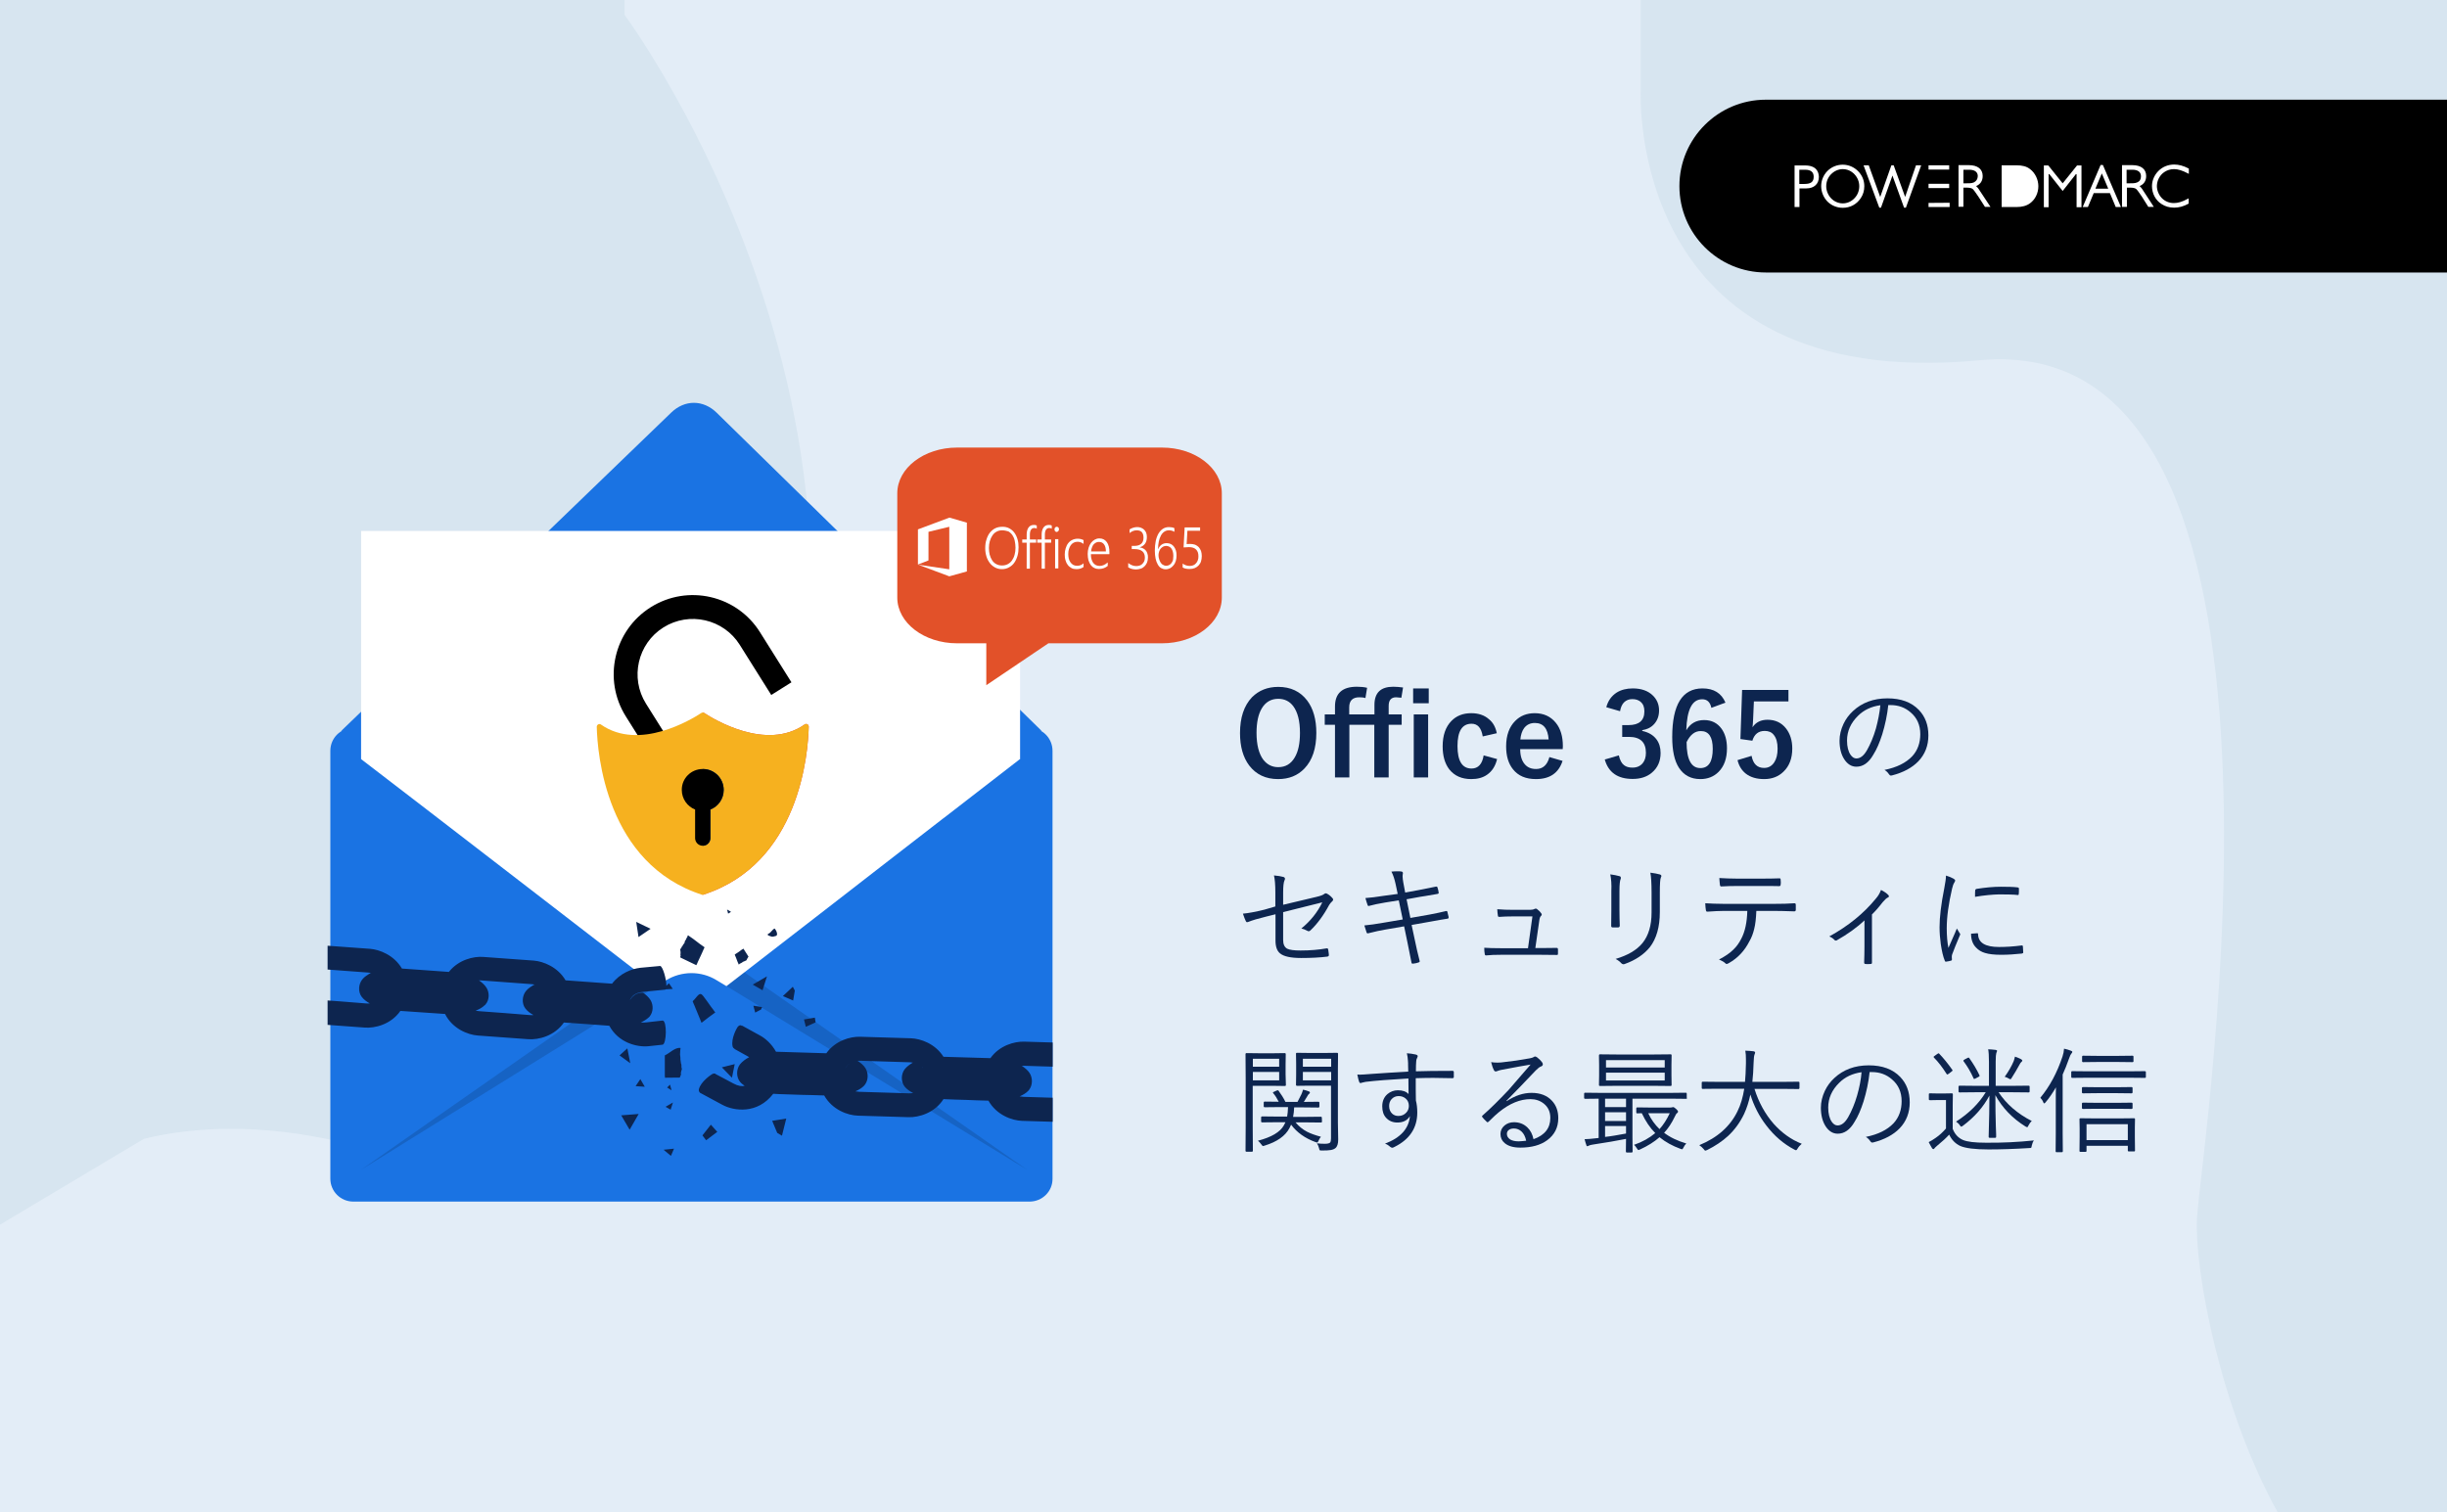 <?xml version="1.0" encoding="UTF-8" standalone="no"?>
<!-- Generator: Adobe Illustrator 26.5.2, SVG Export Plug-In . SVG Version: 6.00 Build 0)  -->

<svg
   version="1.1"
   id="レイヤー_1"
   x="0px"
   y="0px"
   viewBox="0 0 1600 989"
   style="enable-background:new 0 0 1600 989;"
   xml:space="preserve"
   xmlns:xlink="http://www.w3.org/1999/xlink"
   xmlns="http://www.w3.org/2000/svg"
   xmlns:svg="http://www.w3.org/2000/svg"><defs
   id="defs289" />
<style
   type="text/css"
   id="style150">
	.st0{fill:#E3EDF7;}
	.st1{fill:#D7E5F0;}
	.st2{fill:#1A73E3;}
	.st3{fill:#1663C4;}
	.st4{fill:#FFFFFF;}
	.st5{fill:#E25129;}
	.st6{fill:#E43D39;}
	.st7{fill:#F6B11F;}
	.st8{fill:#004394;}
	.st9{clip-path:url(#SVGID_00000036953852868470068910000000023702847134323629_);}
	.st10{fill:#0D254F;}
</style>
<g
   id="g286">
	<g
   id="g284">
		<rect
   id="rect282"
   class="st0"
   width="1600"
   height="989" />
	</g>
</g>
<g
   id="g290">
	<path
   id="path288"
   class="st1"
   d="M466.8,632.6c-7.7,14.1-15.7,26.9-23.8,38.3c0,0-10.3,19.5-33.9,39.7   c-59.2,56.3-125.2,58-186.2,36.2c-52.7-12.1-95.3-10.1-128.7-2.1L0,800.9V0h408.4v9.8C408.4,9.8,638.5,318.5,466.8,632.6z" />
</g>
<g
   id="g294">
	<path
   id="path292"
   class="st1"
   d="M1600,0v989h-110.7c-38.1-68.8-54.4-159.1-52.8-191.9c2.1-43.8,89-583.4-142.3-561.5   S1072.8,59.2,1072.8,59.2V0H1600z" />
</g>
<g
   id="g390">
	<g
   id="g316">
		<g
   id="g298">
			<path
   id="path296"
   class="st2"
   d="M223.1,478l215.8-208.2c8.8-8.5,20.9-8.5,29.7,0.1L681.1,478H223.1z" />
		</g>
		<g
   id="g302">
			<path
   id="path300"
   class="st2"
   d="M673.2,785.8H231c-8.3,0-15-6.7-15-15V491c0-8.3,6.7-15,15-15h442.2c8.3,0,15,6.7,15,15v279.8     C688.3,779.1,681.5,785.8,673.2,785.8z" />
		</g>
		<g
   id="g310">
			<path
   id="path308"
   class="st3"
   d="M671.6,765L475.1,644.9l-6.5-3.9c-10.1-6.2-22.9-6.1-33,0.1l-6.4,4L236.1,765L419,637.2     l16.1-11.2c11.1-8.3,26.4-8.3,37.5,0l14.2,9.9L671.6,765z" />
		</g>
		<path
   class="st4"
   d="M667,347.2H236.1v149.2h0l0,0v0.1h0.1l43.1,33.1l7.4,5.7l40.5,31.2l29.2,22.5l62.5,48.2l10.2,7.9l6.4-4    c10.1-6.2,22.9-6.3,33-0.1l6.5,3.9l11.7-9l60.6-46.9l29-22.5l40.3-31.2l0.7-0.5l49.5-38.3h0.2V347.2z"
   id="path165" />
	</g>
	<g
   id="g342">
		<g
   id="g324">
			<g
   id="g322">
				<g
   id="g320">
					<path
   id="path318"
   class="st5"
   d="M625.8,292.7h134c21.6,0,39.1,13.4,39.1,29.9v68.2c0,16.5-17.5,29.9-39.1,29.9h-74.3       l-40.6,27.4v-27.4h-19.1c-21.6,0-39.1-13.4-39.1-29.9v-68.2C586.7,306.1,604.2,292.7,625.8,292.7" />
				</g>
			</g>
		</g>
		<g
   id="g340">
			<g
   id="g338">
				<g
   id="g336">
					<g
   id="g178">
						<defs
   id="defs173">
							<rect
   id="SVGID_1_"
   x="588.8"
   y="320.8"
   width="209.7"
   height="76" />
						</defs>
						<clipPath
   id="SVGID_00000088096725702491335090000000102972567901654714_">
							<use
   xlink:href="#SVGID_1_"
   style="overflow:visible;"
   id="use175" />
						</clipPath>
					</g>
				</g>
			</g>
		</g>
	</g>
	<g
   id="g374">
		<g
   id="g348">
			<g
   id="g346">
				<path
   id="path344"
   d="M517.5,446.2l-13.2,8.3l-20.6-32.8c-10.6-16.9-33-22-49.9-11.4s-22,33-11.4,49.9L443,493l-13.2,8.3      l-20.6-32.8c-15.2-24.2-7.9-56.2,16.3-71.4c24.2-15.2,56.2-7.9,71.4,16.3L517.5,446.2z" />
			</g>
		</g>
		<g
   id="g356">
			<path
   id="path354"
   class="st6"
   d="M528.8,475.2c-0.4,17-5.8,89.8-69.3,110V466c0.3,0,0.7,0.1,1,0.3c6.1,4,40.5,25.1,65.6,7.5     C527.2,472.9,528.8,473.8,528.8,475.2z" />
		</g>
		<path
   class="st7"
   d="M526.1,473.8c-25.1,17.6-59.5-3.5-65.6-7.5c-0.3-0.2-0.7-0.3-1-0.3c-0.4,0-0.7,0-1,0.3    c-6.1,4-40.5,25.1-65.6,7.5c-1.1-0.8-2.7,0.1-2.7,1.5c0.4,17,5.8,89.8,69.3,110v-0.1c63.5-20.2,68.9-93,69.3-110    C528.8,473.8,527.2,472.9,526.1,473.8z"
   id="path189" />
		<g
   id="g368">
			<path
   id="path366"
   class="st8"
   d="M473.2,516.6c0,5.8-3.6,10.8-8.7,12.8v18.7c0,2.8-2.3,5-5,5v-50.2     C467.1,502.9,473.2,509,473.2,516.6z" />
		</g>
		<path
   d="M459.5,502.9c-7.6,0-13.8,6.1-13.7,13.7c0,5.8,3.6,10.8,8.7,12.8v18.7c0,2.7,2.2,5,5,5c2.7,0,5-2.2,5-5v-18.7    c5.1-2,8.7-7,8.7-12.8C473.2,509,467.1,502.9,459.5,502.9z"
   id="path193" />
	</g>
	<g
   id="g388">
		<g
   id="g205">
			<defs
   id="defs197">
				<rect
   id="SVGID_00000049937396358944940920000017593664617027206534_"
   x="214.2"
   y="594.8"
   width="474.1"
   height="176.3" />
			</defs>
			<clipPath
   id="SVGID_00000142134243025837979220000016122986462694750095_">
				<use
   xlink:href="#SVGID_00000049937396358944940920000017593664617027206534_"
   style="overflow:visible;"
   id="use199" />
			</clipPath>
			<g
   id="g386"
   style="clip-path:url(#SVGID_00000142134243025837979220000016122986462694750095_);"
   clip-path="url(#SVGID_00000142134243025837979220000016122986462694750095_)">
				<g
   id="g384">
					<path
   id="path382"
   class="st10"
   d="M418.7,705.7l2.9,5l-6-0.4L418.7,705.7z M501.8,611.2c0.3,0.2,0.5,0.4,0.6,0.6       c0.3,0.1,0.9,0.3,1.2,0.4c0,0.1,0.9,0.2,0.9,0.3s0.6,0,0.6,0.1c0.1-0.2,0.8,0,1-0.2c0.1,0,0.6-0.2,0.7-0.2       c0.2,0,0.3-0.1,0.5-0.1c0.1-0.1,0.3-0.3,0.4-0.3c0.2-0.1,0.3-0.4,0.4-0.5c0.1-1.6-0.7-3-1.6-4.1c-0.2,0.1-0.2,0.2-0.4,0.2       c-0.1,0.1-0.4,0.3-0.5,0.4c-0.3,0.1-0.3,0.3-0.5,0.5s-0.6,0.6-0.8,0.8c-0.1,0.3-0.6,0.5-0.7,0.8c-0.1,0.1-0.7,0.4-0.8,0.5       c-0.1,0.1-0.5,0.4-0.5,0.4C502.1,610.8,501.9,611.1,501.8,611.2C502,611.3,501.5,610.9,501.8,611.2z M434.8,704.8       c3.2,0,6.4-0.1,9.6-0.1c0.6-0.5,0.3-1.3,0.9-1.8c0-0.3-0.1-1-0.1-1.3c0-0.4,0.6-2.2,0.7-2.7c-0.7-0.9,0-2.4-0.6-3.3       c0-0.9-0.5-2.5-0.4-3.4s-0.4-2.5-0.2-3.5c-0.1-0.4,0.2-1.3,0.1-1.8c0.2-0.6,0-1,0.2-1.6c-1.2,0.4,0,0-0.1,0       c-3.6-0.4-6.8,3.3-10.2,4.9c0,0.3,0,0.7,0,1c0,0.4,0,0.7,0,1.1c0,0.7,0,1.3,0,2c0,1,0,2,0,2.9c0,0.7,0,1.4,0,2.2       c0,0.7,0,1.4,0,2.2c0,0.7,0,1.3,0,2C434.8,704,434.8,704.4,434.8,704.8z M406.2,729.4l5.5,9.4l5.9-10.3L406.2,729.4z        M405.1,690.2l7,5.1l-1.9-9.7L405.1,690.2z M449.5,612.6c-0.2,0.3-0.8,1.1-0.8,1.4c-0.1,0.7-1.1,1.3-1,2       c0.1,0.9-1.3,1.7-1.3,2.5c-0.9,0.4-0.6,1.7-1.6,2.1c-0.1,0.4,0.3,2.2,0.2,2.6c-0.1,0.4,0,1-0.1,1.4c0.5,0.6-0.4,0.9,0,1.6       c3.5,1.7,6.9,3.3,10.4,5c0.2-0.3,0.3-0.7,0.5-1c0.2-0.5,0.5-1.1,0.7-1.6c0.3-0.6,0.5-1.2,0.8-1.7c0.3-0.6,0.5-1.2,0.8-1.7       c0.4-0.8,0.7-1.6,1.1-2.4c0.2-0.5,0.5-1.1,0.7-1.6c0.1-0.3,0.3-0.6,0.4-0.9c0.1-0.3,0.2-0.5,0.4-0.8c-6.1-4.2-4.8-3.8-10.9-7.9       C450.1,612.2,449.1,611.9,449.5,612.6z M467.7,662.1c-0.2-0.3-0.5-0.6-0.7-0.9c-0.2-0.3-0.5-0.7-0.7-1       c-0.4-0.5-0.3-0.4-0.7-0.9c-0.3-0.4-0.6-0.8-0.9-1.2c-0.4-0.6-0.8-1.1-1.2-1.7c-0.3-0.5-0.7-1-1-1.4s-0.6-0.8-0.8-1.1       c-0.3-0.4-0.7-1-0.9-1.2c-0.1-0.1-0.8-1-0.8-1.1c-2.7-3.7-3.7,0-7.1,3.2c0.1,0.2,0.5,1.3,0.6,1.5c0.2,0.5,0.5,1.1,0.7,1.6       s0.4,1,0.6,1.5c0.3,0.6,0.5,1.3,0.8,1.9c0.3,0.7,0.6,1.5,0.9,2.2c0.2,0.6,0.5,1.1,0.7,1.7c0.3,0.7,0.2,0.5,0.5,1.2       c0.2,0.4,0.4,0.9,0.5,1.3c0.2,0.4,0.3,0.8,0.5,1.2C460.7,667.2,465.6,663.6,467.7,662.1z M497.6,660.2l0.7-1.6l-5.7-0.9       l1.2,4.5L497.6,660.2z M478,596.3l-2.6-1.5l0.7,2.7L478,596.3z M425.4,607.4l-9.4-4.5l1.5,9.9L425.4,607.4z M504.9,733l3.3,7.9       l3.1,1.8l2.8-11.2L504.9,733z M533.3,668.6l-0.5-3.1l-7.1,1.2l1.2,4.8L533.3,668.6z M433.9,751.9l4.8,4l2-4.7L433.9,751.9z        M480.4,695.9L472,698l6.6,6.8L480.4,695.9z M469,740.2l-4.2-4.7l-5.5,7l2.4,3.2L469,740.2z M441.6,559.3l-7.9,5.7l9.2,8.4       L441.6,559.3z M501.5,638.5l-9.3,5.4l6.4,3.7L501.5,638.5z M518.6,654.3l1.1-6.5l-1.3-2.5l-6.5,6.1L518.6,654.3z M421.5,779.7       l3.3,2.8l-0.6-4.8L421.5,779.7z M435.2,723.8l3.3,1.9l1.5-4.7L435.2,723.8z M439.1,713l-1-3.7l-1.9,1.9L439.1,713z        M483.6,630.3c0.2-0.1,0.7-0.3,0.8-0.4c0.3-0.3,0.9-0.3,1-0.6c0.2-0.4,1-0.4,1.3-0.7c0.5,0.1,0.8-0.6,1.3-0.5       c0.2-0.2,0.5-1.1,0.6-1.2c0.1-0.2,0.3-0.4,0.4-0.6c0-0.4,0.4-0.3,0.4-0.7c-1.1-1.7-2.2-3.4-3.3-5.2c-0.2,0.1-0.3,0.2-0.5,0.3       c-0.3,0.2-0.5,0.3-0.8,0.5s-0.6,0.4-0.8,0.6c-0.3,0.2-0.6,0.4-0.8,0.6c-0.4,0.3-0.8,0.5-1.2,0.8c-0.3,0.2-0.5,0.3-0.8,0.5       c-0.1,0.1-0.3,0.2-0.4,0.3s-0.3,0.2-0.4,0.3c1.6,3.6,1.1,3.1,2.7,6.6C483.2,630.3,483.6,630.7,483.6,630.3z M433.2,683.2       c-5.5,0.5-3.8,0.5-9.3,1c-7.3,0.7-19.5-2.2-25.5-13.4h-0.1c-5-0.4-10-0.7-15-1.1c-4.9-0.3-9.8-0.7-14.6-1       c-6.2,8.9-16.7,11.4-23.3,10.9c-5.5-0.4-11-0.8-16.5-1.2s-11-0.8-16.5-1.2c-6.6-0.5-16.6-4.5-21.4-14.1       c-4.9-0.3-9.8-0.7-14.6-1c-4.9-0.3-9.8-0.7-14.6-1c-6.2,8.9-16.7,11.4-23.3,10.9c-5.5-0.4-11-0.8-16.5-1.2s-11-0.8-16.5-1.2       c-6.6-0.5-16.6-4.5-21.4-14.1c-4.9-0.3-9.8-0.7-14.6-1c-5-0.4-10-0.7-15-1.1c-8.1-0.6-20.1-2.9-24.8-9.1       c-2.5-3.3-2.1-8.3,0.4-11.4c1.4-1.8,3.6-3.1,5.5-4.2c0.3,0,0.6,0.1,0.9,0.2c0.3,0.1,0.6,0.1,0.9,0.2c0.5,0.2,1,0.4,1.5,0.6       c0.7,0.3,1.2,0.7,1.7,1.2c0.4,0.3,0.7,0.7,1,1.1c0.3,0.4,0.6,0.8,0.8,1.2s0.5,0.8,0.7,1.2c0.1,0.3,0.3,0.5,0.4,0.8       c0.1,0.1,0.3,0.3,0.8,0.4c0.4,0.2,1.1,0.3,1.9,0.5c0-0.4,0.1-0.8,0.1-1.3c0.1-0.8,0.1-1.6,0.2-2.5c0.1-0.7,0.1-1.4,0.1-2.1       c0-0.6,0.1-1.1,0.1-1.7c0-0.6,0.1-1.2,0.1-1.8c0-0.2,0.1-1.4,0.1-1.6c18.9,1.3,24.7,1.8,39.6,2.8c6.3-8,16.2-10.3,22.5-9.8       c5.5,0.4,11,0.8,16.5,1.2s11,0.8,16.5,1.2c6.3,0.5,15.7,4.2,20.8,12.9c12.3,0.9,18.4,1.3,30.7,2.2c6.3-8,16.2-10.3,22.5-9.8       c5.5,0.4,11,0.8,16.5,1.2s11,0.8,16.5,1.2c6.3,0.5,15.7,4.2,20.8,12.9c12.2,0.9,18.3,1.3,30.4,2.2c5.1-6.8,13-9.8,18.5-10.4       c5.5-0.5,7.5-0.7,13-1.2c1.7,0.4,4.1,8.7,4,13l1.7-1.7l2.5,3.7l-4.7,0.3c-0.1,0.1-0.1,0.1-0.2,0.2c-5.4,0.5-9,0.9-14.3,1.4       c-6,0.6-7.8,3.3-8.9,5.5l0,0c0.2-0.2,0.2-0.2,0.4-0.5c0.3-0.4,0.6-0.7,0.8-1.1c0.3-0.4,0.6-0.7,1-1c0.3-0.3,0.7-0.6,1.1-0.9       c0.6-0.4,1.2-0.7,1.9-0.9c0.5-0.2,1-0.3,1.6-0.4c0.3,0,0.6-0.1,0.9-0.1s0.6,0,1,0c1.8,1.3,3.7,2.9,4.9,4.9       c1.9,3.2,1.8,7.7-0.6,10.6c-0.2,0.3-0.4,0.5-0.7,0.7c-1.4,1.3-3.1,2.4-5.1,3.2c1,0.1,2.2,0.2,3.6,0c5.4-0.5,5.3-0.7,10.7-1.2       C436.2,667.5,435.9,682.9,433.2,683.2z M355.2,646.8c0.1,0.1,0.2,0.2,0.3,0.3c0.1,0.2,0.3,0.4,0.4,0.5       C355.7,647.4,355.5,647.1,355.2,646.8z M357.4,650.2L357.4,650.2c0.1,0.1,0.3,0.2,0.5,0.4c-0.1,0-0.2-0.1-0.2-0.1       C357.5,650.4,357.4,650.3,357.4,650.2z M248.3,639.3c0.1,0.1,0.1,0.1,0.2,0.2c0.1,0.2,0.3,0.4,0.4,0.6       C248.7,639.8,248.5,639.5,248.3,639.3z M250.3,642.5C250.3,642.6,250.3,642.6,250.3,642.5c0.1,0.1,0.3,0.2,0.5,0.4       c-0.1,0-0.2-0.1-0.3-0.1C250.5,642.7,250.4,642.6,250.3,642.5z M304.7,646.3c-0.3,0.1-0.7,0.2-1,0.2       C304.1,646.4,304.4,646.4,304.7,646.3z M304.9,646c0.1-0.1,0.1-0.1,0.2-0.3c0.3-0.4,0.6-0.7,0.8-1.1c0.3-0.4,0.6-0.7,1-1       c0.3-0.3,0.7-0.6,1.1-0.9c0.2-0.2,0.5-0.3,0.7-0.4C306.8,643.3,305.8,644.9,304.9,646z M309.2,642.1L309.2,642.1L309.2,642.1z        M197.6,638.6c-0.4,0.1-0.7,0.2-1.1,0.3C197,638.8,197.4,638.7,197.6,638.6z M197.8,638.4c0.1-0.1,0.1-0.1,0.2-0.3       c0.3-0.4,0.6-0.7,0.8-1.1c0.3-0.4,0.6-0.7,1-1c0.3-0.3,0.7-0.6,1.1-0.9c0.2-0.1,0.4-0.2,0.6-0.4       C199.7,635.8,198.7,637.2,197.8,638.4z M239.1,656.2c1,0.1,1.9,0.1,2.7,0c-2.2-1.2-4-2.6-5.3-4.3c-2.5-3.3-2.1-8.3,0.4-11.4       c1.4-1.8,3.6-3.1,5.5-4.2c0.3,0,0.5,0.1,0.7,0.1c-0.8-0.2-1.6-0.3-2.6-0.4c-5.4-0.4-10.8-0.8-16.2-1.2s-10.8-0.8-16.2-1.2       c-1-0.1-1.9-0.1-2.7,0c0.3,0,0.6,0,0.9,0c1.8,1.3,3.7,2.9,4.9,4.9c1.9,3.2,1.8,7.7-0.6,10.6c-0.2,0.3-0.4,0.5-0.7,0.7       c-1.5,1.5-3.6,2.7-5.9,3.5c0.8,0.2,1.6,0.3,2.6,0.4c5.4,0.4,10.8,0.8,16.2,1.2C228.3,655.4,233.7,655.8,239.1,656.2z        M346.1,663.8c1,0.1,1.9,0.1,2.7,0c-2.2-1.2-4-2.6-5.3-4.3c-2.5-3.3-2.1-8.3,0.4-11.4c1.4-1.8,3.6-3.1,5.5-4.2       c0.3,0,0.5,0.1,0.7,0.1c-0.8-0.2-1.6-0.3-2.6-0.4c-5.4-0.4-10.8-0.8-16.2-1.2c-5.4-0.4-10.8-0.8-16.2-1.2c-1-0.1-1.9-0.1-2.7,0       c0.3,0,0.6,0,0.9,0c1.8,1.3,3.7,2.9,4.9,4.9c1.9,3.2,1.8,7.7-0.6,10.6c-0.2,0.3-0.4,0.5-0.7,0.7c-1.5,1.5-3.6,2.7-5.9,3.5       c0.8,0.2,1.6,0.3,2.6,0.4c5.4,0.4,10.8,0.8,16.2,1.2C335.4,663,340.7,663.4,346.1,663.8z M754,723.1c-5-0.2-10-0.3-15-0.5       c-4.9-0.2-9.8-0.3-14.7-0.4c-5.8,9.1-16.2,12-22.8,11.8c-5.5-0.2-11-0.3-16.6-0.5c-5.5-0.2-11-0.3-16.6-0.5       c-6.6-0.2-16.7-3.8-22-13.2c-4.9-0.1-9.8-0.3-14.7-0.5c-4.9-0.1-9.8-0.3-14.7-0.5c-5.8,9.1-16.2,12-22.8,11.8       c-5.5-0.2-11-0.3-16.6-0.5c-5.5-0.2-11-0.3-16.6-0.5c-6.6-0.2-16.7-3.8-22-13.2c-4.9-0.2-9.8-0.3-14.7-0.4       c-5-0.2-10-0.3-15-0.5c-1.1,0-2.4-0.1-3.6-0.2c-10.4,13.5-25.7,11.3-33.3,7.2c-4.7-2.5-9.4-5.1-14.1-7.6       c-0.1,0-0.2-0.1-0.4-0.2c0,0-0.1,0-0.1-0.1l0,0c-0.6-0.5-1-1.5-0.7-2.4c1.3-4.9,7.8-9.3,8.7-9.8c1-0.5,1.9-0.5,2.4,0.1       c4.6,2.5,6.6,3.4,11.3,6c3.3,1.8,5.7,2,7.5,1.6c-1.1-0.8-2.2-1.6-3-2.6c-2.6-3.2-2.5-8.2-0.1-11.4c1.4-1.8,3.8-3.6,6-4.7       c0,0,0,0,0.1,0c-0.3-0.2-0.6-0.4-1-0.6c-4.8-2.6-4-2.3-8.8-4.9c0.1,0,0.2,0,0.3,0c-0.7-0.3-1.3-0.9-1.4-1.7       c-1.1-5,2.7-11.8,3.3-12.6c1-1.3,2.2-1.4,3-0.5c-0.1-0.2-0.2-0.4-0.3-0.5c4.9,2.6,6.9,3.9,11.8,6.5c3.6,1.9,7.8,5.6,10.6,10.7       c13.8,0.4,19.9,0.6,32.9,1c5.9-8.3,15.7-11,22.1-10.8c5.5,0.2,11,0.3,16.6,0.5c5.5,0.2,11,0.3,16.6,0.5       c6.3,0.2,15.9,3.5,21.3,12.1c12.3,0.4,18.5,0.6,30.7,0.9c5.9-8.3,15.7-11,22.1-10.8c5.5,0.2,11,0.3,16.6,0.5       c5.5,0.2,11,0.3,16.6,0.5c6.3,0.2,15.9,3.5,21.3,12.1c15,0.5,20.9,0.6,39.8,1.2c-0.6,0.2,0.3,1.4,0,1.6c-1,0.6,0,1.2-0.1,1.8       s0,1.1-0.1,1.7c-0.2,0.7,0.1,1.4-0.1,2.1c-0.2,0.8,0.1,1.7-0.1,2.5c-0.1,0.3-0.1,0.7,0,1c0.8-0.1,1.4-0.3,1.8-0.4       c0.6-0.1,0.9-0.2,1.2-0.3c0.2-0.2,0.2-0.2,0.4-0.5c0.3-0.4,0.5-0.7,0.8-1.1c0.3-0.4,0.6-0.7,0.9-1.1c0.3-0.3,0.7-0.7,1.1-1       c0.5-0.4,1.1-0.7,1.8-1c0.5-0.2,1-0.3,1.5-0.4c0.3-0.1,0.6-0.1,0.9-0.1c0.3,0,0.6-0.1,1-0.1c1.8,1.2,3.9,2.8,5.1,4.7       c2,3.1,2.1,7.6-0.1,10.7c-0.2,0.3-0.4,0.5-0.6,0.8C774.3,722.3,762.2,723.3,754,723.1z M710.1,700.9c0.1,0.1,0.2,0.2,0.3,0.3       c0.2,0.2,0.3,0.4,0.4,0.5C710.6,701.5,710.3,701.2,710.1,700.9z M712.3,704.2C712.4,704.2,712.4,704.2,712.3,704.2       c0.1,0.1,0.3,0.2,0.5,0.3c-0.1,0-0.2-0.1-0.2-0.1C712.5,704.3,712.4,704.3,712.3,704.2z M602.9,697.8c0,0.1,0.1,0.1,0.1,0.2       c0.1,0.2,0.3,0.3,0.4,0.5C603.3,698.2,603.1,698,602.9,697.8z M605,700.9C605.1,700.9,605.1,700.9,605,700.9       c0.1,0.1,0.3,0.2,0.5,0.3c-0.1,0-0.2-0.1-0.3-0.1C605.2,701,605.1,701,605,700.9z M659.5,702.4c-0.3,0.1-0.7,0.2-1.1,0.3       C659,702.6,659.3,702.5,659.5,702.4z M659.7,702.2c0.1-0.1,0.1-0.1,0.2-0.3c0.3-0.4,0.5-0.7,0.8-1.1c0.3-0.4,0.6-0.7,0.9-1.1       c0.3-0.3,0.7-0.7,1.1-1c0.2-0.2,0.4-0.3,0.7-0.4C661.5,699.4,660.6,701,659.7,702.2z M552.2,699.1c-0.3,0.1-0.7,0.2-1.1,0.3       C551.7,699.3,552,699.2,552.2,699.1z M552.5,698.9c0.1-0.1,0.1-0.1,0.2-0.3c0.3-0.4,0.5-0.7,0.8-1.1c0.3-0.4,0.6-0.7,0.9-1.1       c0.3-0.3,0.7-0.7,1.1-1c0.2-0.1,0.4-0.3,0.6-0.4C554.2,696.2,553.3,697.7,552.5,698.9z M597.1,714.8c-2.2-1.1-4.1-2.4-5.5-4.1       c-2.6-3.2-2.5-8.2-0.1-11.4c1.4-1.8,3.5-3.3,5.4-4.4c0.3,0,0.5,0.1,0.7,0.1c-0.8-0.1-1.6-0.2-2.6-0.3       c-5.4-0.2-10.8-0.3-16.2-0.5s-10.8-0.3-16.2-0.5c-1,0-1.9,0-2.7,0.1c0.3,0,0.6,0,0.8-0.1c1.8,1.2,3.9,2.8,5.1,4.7       c2,3.1,2.1,7.6-0.1,10.7c-0.2,0.3-0.4,0.5-0.6,0.8c-1.5,1.6-3.5,2.8-5.8,3.8c0.8,0.1,1.6,0.2,2.6,0.3       c5.4,0.2,10.8,0.3,16.2,0.5s10.8,0.3,16.2,0.5C595.4,715,596.3,714.9,597.1,714.8z M704.4,718.1c-2.2-1.1-4.1-2.4-5.5-4.1       c-2.6-3.2-2.5-8.2-0.1-11.4c1.3-1.8,3.5-3.3,5.4-4.4c0.3,0,0.5,0.1,0.7,0.1c-0.8-0.1-1.6-0.2-2.6-0.3       c-5.4-0.2-10.8-0.3-16.2-0.5s-10.8-0.3-16.2-0.5c-1,0-1.9,0-2.7,0.1c0.3,0,0.6,0,0.9-0.1c1.8,1.2,3.9,2.8,5.1,4.7       c2,3.1,2.1,7.6-0.1,10.7c-0.2,0.3-0.4,0.5-0.6,0.8c-1.5,1.6-3.5,2.8-5.8,3.8c0.8,0.1,1.6,0.2,2.6,0.3       c5.4,0.2,10.8,0.3,16.2,0.5s10.8,0.3,16.2,0.5C702.7,718.3,703.6,718.2,704.4,718.1z" />
				</g>
			</g>
		</g>
	</g>
</g>
<g
   id="g448">
	<g
   id="g394">
		<path
   id="path392"
   d="M1600,178.2h-445.4c-31.2,0-56.5-25.3-56.5-56.5l0,0c0-31.2,25.3-56.5,56.5-56.5H1600V178.2z" />
	</g>
	<g
   id="g446">
		<g
   id="g444">
			<g
   id="g398">
				<path
   id="path396"
   class="st4"
   d="M1348.7,119.9l-9.4-11.7h-2.9v27.3h3.1v-22.2l9.2,11.6l9.1-11.6v22.2h3.2v-27.3h-2.9      L1348.7,119.9z" />
			</g>
			<g
   id="g402">
				<path
   id="path400"
   class="st4"
   d="M1375,107.9h-1.5l-11.7,27.5h3.4l3.8-9.1h10.6l3.8,9.1h3.4L1375,107.9z M1370.1,123.4l4.2-10      l4.2,10H1370.1z" />
			</g>
			<g
   id="g406">
				<path
   id="path404"
   class="st4"
   d="M1400.6,123.5c-0.5-0.7-1-1.3-1.6-1.8c2.8-1.2,4.3-3.4,4.3-6.6c0-4.5-3.3-7.1-9-7.1h-6.8v27.3      h3.2v-12.6h1.6c2.3,0,3.8,0.2,4.7,1.1c0.5,0.5,1.4,1.7,3.5,4.8l4.2,6.7h3.6L1400.6,123.5z M1397.4,119.3      c-1.3,0.6-3.2,0.6-5.8,0.6h-1.1V111h3.8c3.6,0,5.6,1.5,5.6,4.3C1399.9,117.3,1399.1,118.6,1397.4,119.3z" />
			</g>
			<g
   id="g410">
				<path
   id="path408"
   class="st4"
   d="M1415.2,112.5c1.8-1.2,3.9-1.9,6.3-1.9c2.6,0,5.5,0.9,8.9,2.7l0.8,0.4v-3.4l-0.3-0.2      c-3.3-1.7-6.3-2.5-9.2-2.5c-4,0-7.6,1.4-10.4,4.2c-2.6,2.6-4.2,6.2-4.2,9.9c0,4.8,2.3,9.2,6.2,11.7c2.4,1.6,5.2,2.4,8.3,2.4      c3,0,6.1-0.8,9.2-2.5l0.3-0.2v-3.4l-0.8,0.4c-3.4,1.9-6.3,2.7-8.9,2.7c-3.1,0-5.9-1.2-7.9-3.3c-2-2.1-3.2-5-3.2-7.9      C1410.4,118,1412.1,114.6,1415.2,112.5z" />
			</g>
			<g
   id="g414">
				<path
   id="path412"
   class="st4"
   d="M1327.4,110.6c-2.3-1.8-5-2.5-9.1-2.5h-9.5v27.3h9.5c3.9,0,6.8-0.8,9.1-2.5      c3.4-2.5,5.4-6.7,5.4-11.1S1330.7,113.1,1327.4,110.6z" />
			</g>
			<g
   id="g418">
				<path
   id="path416"
   class="st4"
   d="M1274.5,120.2H1261v2.8h13.5V120.2z" />
			</g>
			<g
   id="g422">
				<path
   id="path420"
   class="st4"
   d="M1180.2,108.2h-6.8v27.2h3.2v-12.2h4.6c4.9,0,8.1-2.9,8.1-7.5      C1189.2,112.3,1187.6,108.2,1180.2,108.2z M1179.9,120.3h-3.4V111h3.8c3.7,0,5.6,1.5,5.6,4.6      C1185.9,118.9,1184.1,120.3,1179.9,120.3z" />
			</g>
			<g
   id="g426">
				<path
   id="path424"
   class="st4"
   d="M1214.9,111.9c-2.7-2.7-6.2-4.2-10-4.2c-3.7,0-7.3,1.4-10,4.1c-2.6,2.6-4.1,6.2-4.1,9.9      c0,3.8,1.5,7.4,4.1,10.1c2.6,2.6,6.2,4.1,10,4.1c4.8,0,9-2.2,11.7-6.2c1.6-2.3,2.4-5,2.4-7.9      C1219,118,1217.6,114.6,1214.9,111.9z M1212.5,129.7c-2,2.1-4.7,3.3-7.6,3.3c-2.8,0-5.6-1.2-7.6-3.3c-2-2.1-3.2-5-3.2-7.9      c0-3,1.1-5.8,3.2-7.9s4.8-3.3,7.6-3.3c2.9,0,5.6,1.2,7.6,3.3c2,2.1,3.2,4.8,3.2,7.9C1215.7,124.7,1214.6,127.6,1212.5,129.7z" />
			</g>
			<g
   id="g430">
				<path
   id="path428"
   class="st4"
   d="M1245.7,128.8l-7.5-20.7h-1.5l-7.3,20.7l-7.5-20.7h-3.4l10.3,27.7h1.1l7.5-21l7.6,21h1.2      l10-27.7h-3.4L1245.7,128.8z" />
			</g>
			<g
   id="g434">
				<path
   id="path432"
   class="st4"
   d="M1293.7,123.5c-0.5-0.7-1-1.3-1.6-1.8c2.8-1.2,4.3-3.4,4.3-6.6c0-4.5-3.3-7.1-9-7.1h-6.8v27.2      h3.2v-12.5h1.6c2.3,0,3.8,0.2,4.7,1.1c0.5,0.5,1.4,1.7,3.5,4.8l4.3,6.7h3.6L1293.7,123.5z M1290.6,119.3      c-1.3,0.6-3.2,0.6-5.8,0.6h-1V111h3.8c3.6,0,5.6,1.5,5.6,4.2C1293.1,117.2,1292.2,118.5,1290.6,119.3z" />
			</g>
			<g
   id="g438">
				<path
   id="path436"
   class="st4"
   d="M1274.5,108.1H1261v2.8h13.5V108.1z" />
			</g>
			<g
   id="g442">
				<path
   id="path440"
   class="st4"
   d="M1261,135.4h13.8v-2.8l-13.8,0.1V135.4z" />
			</g>
		</g>
	</g>
</g>
<g
   id="g496">
	<g
   id="g494">
		<g
   id="g454">
			<g
   id="g452">
				<polygon
   id="polygon450"
   class="st4"
   points="632.2,341.8 632.2,373.7 620.7,376.9 600.4,369.3 620.7,372.3 620.7,344.5       607.1,347.8 607.1,366.5 600.2,369.2 600.2,346.2 620.8,338.5     " />
			</g>
		</g>
		<g
   id="g492">
			<g
   id="g458">
				<path
   id="path456"
   class="st4"
   d="M655.1,372.2c-1.7,0-3.2-0.4-4.5-1.1s-2.5-1.7-3.4-2.9c-0.9-1.2-1.7-2.6-2.2-4.3      c-0.5-1.6-0.8-3.4-0.8-5.3c0-2.1,0.2-4,0.8-5.7c0.5-1.7,1.2-3.2,2.2-4.5c1-1.2,2.1-2.2,3.5-2.9c1.4-0.7,3-1,4.8-1      c1.6,0,3.1,0.3,4.4,1c1.3,0.7,2.4,1.6,3.3,2.8c0.9,1.2,1.6,2.6,2.1,4.3c0.5,1.6,0.7,3.4,0.7,5.3c0,2-0.2,3.9-0.7,5.6      s-1.2,3.2-2.1,4.5c-0.9,1.3-2.1,2.3-3.4,3C658.4,371.8,656.9,372.2,655.1,372.2z M655.3,346.8c-1.4,0-2.6,0.3-3.7,0.9      c-1.1,0.6-2,1.4-2.7,2.5c-0.7,1-1.3,2.3-1.7,3.7c-0.4,1.4-0.6,2.9-0.6,4.5c0,1.5,0.2,3,0.5,4.3c0.4,1.4,0.9,2.6,1.6,3.7      c0.7,1.1,1.6,1.9,2.7,2.5c1.1,0.6,2.3,0.9,3.8,0.9c1.4,0,2.7-0.3,3.8-0.9s2-1.4,2.7-2.4s1.3-2.2,1.7-3.7c0.4-1.4,0.6-3,0.6-4.6      s-0.2-3-0.5-4.5s-0.8-2.6-1.5-3.7c-0.7-1-1.6-1.9-2.7-2.5C658.1,347.2,656.8,346.8,655.3,346.8z" />
			</g>
			<g
   id="g462">
				<path
   id="path460"
   class="st4"
   d="M678.1,345.8c-0.5-0.3-1.1-0.5-1.8-0.5c-1.9,0-2.9,1.5-2.9,4.4v3.1h4.1v2.1h-4.1v17h-2.1v-17      h-2.9v-2.1h2.9v-3.2c0-1,0.1-1.8,0.3-2.6c0.2-0.8,0.5-1.4,0.9-2s0.9-1,1.5-1.3s1.3-0.4,2.1-0.4s1.4,0.1,1.8,0.4v2.1H678.1z" />
			</g>
			<g
   id="g466">
				<path
   id="path464"
   class="st4"
   d="M687.9,345.8c-0.5-0.3-1.1-0.5-1.8-0.5c-1.9,0-2.9,1.5-2.9,4.4v3.1h4.1v2.1h-4.1v17h-2.1v-17      h-2.9v-2.1h2.9v-3.2c0-1,0.1-1.8,0.3-2.6c0.2-0.8,0.5-1.4,0.9-2s0.9-1,1.5-1.3s1.3-0.4,2.1-0.4s1.4,0.1,1.8,0.4v2.1H687.9z" />
			</g>
			<g
   id="g470">
				<path
   id="path468"
   class="st4"
   d="M690.9,347.9c-0.4,0-0.7-0.2-1-0.5s-0.4-0.7-0.4-1.2s0.1-0.9,0.4-1.2c0.3-0.3,0.6-0.5,1-0.5      c0.2,0,0.4,0,0.6,0.1c0.2,0.1,0.3,0.2,0.5,0.3c0.1,0.1,0.2,0.3,0.3,0.5s0.1,0.4,0.1,0.7c0,0.2,0,0.5-0.1,0.7s-0.2,0.4-0.3,0.5      c-0.1,0.2-0.3,0.3-0.5,0.4S691.1,347.9,690.9,347.9z M689.9,371.7v-19.1h2.1v19.1H689.9z" />
			</g>
			<g
   id="g474">
				<path
   id="path472"
   class="st4"
   d="M708.3,370.9c-1.2,0.9-2.7,1.3-4.5,1.3c-1.2,0-2.3-0.2-3.2-0.7s-1.8-1.2-2.4-2      c-0.7-0.9-1.2-1.9-1.5-3.1c-0.4-1.2-0.5-2.4-0.5-3.8s0.2-2.8,0.6-4c0.4-1.3,0.9-2.4,1.6-3.3c0.7-0.9,1.6-1.7,2.7-2.2      c1-0.5,2.2-0.8,3.6-0.8c1.4,0,2.6,0.3,3.8,0.9v2.5c-1.2-0.9-2.5-1.4-3.9-1.4c-1,0-1.9,0.2-2.6,0.6c-0.8,0.4-1.4,1-1.9,1.7      s-0.9,1.6-1.2,2.6s-0.4,2-0.4,3.1c0,1,0.1,2,0.3,2.9s0.6,1.8,1.1,2.5s1.1,1.3,1.8,1.7c0.7,0.4,1.6,0.6,2.6,0.6      c1.6,0,3-0.5,4.2-1.6v2.5H708.3z" />
			</g>
			<g
   id="g478">
				<path
   id="path476"
   class="st4"
   d="M713.3,362.6c0,1.2,0.1,2.2,0.4,3.1c0.3,0.9,0.6,1.7,1.1,2.4c0.5,0.6,1.1,1.1,1.8,1.5      c0.7,0.3,1.5,0.5,2.4,0.5c1.9,0,3.6-0.8,5.3-2.3v2.3c-1.6,1.3-3.5,2-5.8,2c-1.1,0-2.1-0.2-3-0.7c-0.9-0.4-1.7-1.1-2.3-1.9      s-1.1-1.9-1.5-3.1c-0.3-1.2-0.5-2.7-0.5-4.2c0-1.4,0.2-2.7,0.6-4c0.4-1.2,0.9-2.3,1.6-3.2c0.7-0.9,1.5-1.6,2.4-2.1      s1.9-0.8,3-0.8s2,0.2,2.8,0.6s1.5,1,2.1,1.8s1,1.8,1.3,2.9s0.4,2.4,0.4,3.8v1.2h-12.1V362.6z M723.1,360.6c0-2-0.4-3.5-1.2-4.6      s-1.9-1.6-3.3-1.6c-0.7,0-1.4,0.1-1.9,0.4c-0.6,0.3-1.1,0.7-1.6,1.2s-0.8,1.2-1.1,2s-0.5,1.6-0.6,2.6H723.1z" />
			</g>
			<g
   id="g482">
				<path
   id="path480"
   class="st4"
   d="M737.7,368.2c1.7,1.3,3.4,2,5.2,2c0.7,0,1.4-0.1,2.1-0.3c0.7-0.2,1.3-0.5,1.8-1s0.9-1,1.3-1.7      c0.3-0.7,0.5-1.5,0.5-2.5c0-1.9-0.6-3.3-1.7-4.2c-1.1-0.9-2.8-1.4-5-1.4H740V357h1.7c2,0,3.5-0.5,4.5-1.4s1.5-2.2,1.5-4      c0-1.6-0.4-2.8-1.1-3.6c-0.7-0.8-1.9-1.2-3.4-1.2c-1.6,0-3.1,0.6-4.6,1.8v-2.4c1.6-1,3.3-1.5,5-1.5c0.8,0,1.6,0.1,2.4,0.4      c0.8,0.3,1.4,0.7,2,1.2s1,1.2,1.4,2c0.3,0.8,0.5,1.7,0.5,2.8c0,3.6-1.5,5.8-4.6,6.8v0.1c0.8,0.1,1.5,0.3,2.1,0.6      c0.7,0.3,1.2,0.8,1.7,1.3c0.5,0.6,0.9,1.2,1.1,2c0.3,0.8,0.4,1.6,0.4,2.6c0,1.3-0.2,2.4-0.6,3.4c-0.4,1-1,1.8-1.7,2.5      s-1.5,1.2-2.5,1.5s-2,0.5-3,0.5c-2,0-3.7-0.5-5.1-1.4L737.7,368.2L737.7,368.2z" />
			</g>
			<g
   id="g486">
				<path
   id="path484"
   class="st4"
   d="M769.3,363.3c0,1.3-0.2,2.5-0.5,3.6c-0.4,1.1-0.8,2-1.5,2.8c-0.6,0.8-1.4,1.4-2.2,1.9      c-0.9,0.4-1.8,0.7-2.9,0.7c-1.1,0-2.1-0.3-3-0.8s-1.6-1.3-2.2-2.4c-0.6-1-1.1-2.3-1.4-3.8c-0.3-1.5-0.5-3.2-0.5-5.2      c0-2.3,0.2-4.4,0.6-6.3c0.4-1.9,1-3.5,1.8-4.9c0.8-1.3,1.8-2.4,2.9-3.1c1.1-0.7,2.4-1.1,3.9-1.1c1.4,0,2.6,0.2,3.6,0.7v2.4      c-1.1-0.7-2.3-1-3.6-1c-1.1,0-2.1,0.3-3,0.9s-1.6,1.4-2.2,2.5c-0.6,1.1-1.1,2.4-1.4,3.9c-0.3,1.5-0.5,3.2-0.5,5h0.1      c1.1-2.6,3-3.9,5.6-3.9c1,0,1.9,0.2,2.7,0.6s1.5,1,2,1.7s1,1.6,1.3,2.6C769.2,361,769.3,362.1,769.3,363.3z M767.2,363.6      c0-1-0.1-1.9-0.3-2.7c-0.2-0.8-0.5-1.5-0.9-2.1s-0.9-1-1.5-1.3s-1.3-0.5-2-0.5s-1.4,0.2-2,0.5s-1.1,0.8-1.6,1.3      c-0.4,0.5-0.8,1.2-1,1.9c-0.2,0.7-0.4,1.4-0.4,2.2c0,1,0.1,1.9,0.4,2.7c0.2,0.9,0.6,1.6,1,2.3c0.4,0.6,0.9,1.2,1.6,1.5      c0.6,0.4,1.3,0.6,2,0.6s1.4-0.2,2-0.5s1.1-0.8,1.5-1.3c0.4-0.6,0.8-1.3,1-2C767,365.5,767.2,364.6,767.2,363.6z" />
			</g>
			<g
   id="g490">
				<path
   id="path488"
   class="st4"
   d="M773.2,368.5c1.5,1.1,3.1,1.6,4.6,1.6c0.9,0,1.7-0.1,2.4-0.4s1.3-0.7,1.8-1.3      c0.5-0.5,0.9-1.2,1.2-2s0.4-1.6,0.4-2.6c0-2-0.5-3.5-1.6-4.5c-1-1-2.6-1.5-4.6-1.5c-0.8,0-2,0.1-3.5,0.2l0.7-13.1h10.1v2.2h-8.3      l-0.5,8.7c0.9-0.1,1.7-0.1,2.2-0.1c1.2,0,2.3,0.2,3.3,0.5c0.9,0.4,1.7,0.9,2.4,1.6c0.6,0.7,1.1,1.5,1.5,2.5      c0.3,1,0.5,2.1,0.5,3.3c0,1.3-0.2,2.4-0.5,3.5s-0.9,1.9-1.6,2.7c-0.7,0.7-1.5,1.3-2.5,1.7c-1,0.4-2.1,0.6-3.4,0.6      c-1.9,0-3.4-0.3-4.5-1v-2.6H773.2z" />
			</g>
		</g>
	</g>
</g>
<g
   id="g544">
	<path
   id="path498"
   class="st10"
   d="M835.8,449.2c8.1,0,14.4,3,18.9,8.9c4,5.3,6,12.4,6,21.2c0,10.1-2.6,17.9-7.8,23.3   c-4.4,4.6-10.1,6.9-17.2,6.9c-8.1,0-14.4-3-18.9-8.9c-4-5.3-6-12.4-6-21.2c0-10.1,2.6-17.9,7.8-23.4   C823.1,451.5,828.8,449.2,835.8,449.2z M835.8,457c-4.7,0-8.3,2.1-10.8,6.3c-2.3,3.9-3.4,9.2-3.4,16c0,7.7,1.5,13.6,4.4,17.5   c2.5,3.2,5.7,4.9,9.8,4.9c4.7,0,8.3-2.1,10.8-6.4c2.3-3.9,3.4-9.2,3.4-16c0-7.8-1.5-13.6-4.4-17.5C843.2,458.6,839.9,457,835.8,457   z" />
	<path
   id="path500"
   class="st10"
   d="M882.4,467.2h16.3V461c0-8,4.1-11.9,12.3-11.9c2.1,0,4.2,0.2,6.4,0.5l-1.1,6.7   c-1.6-0.2-2.7-0.3-3.4-0.3c-3.3,0-4.9,1.9-4.9,5.6v5.6h8.5v6.8H908v34.4h-9.4V474h-16.3v34.4h-9.4V474h-6.7v-6.8h6.7V462   c0-8.6,4.8-12.9,14.3-12.9c2.5,0,4.7,0.2,6.7,0.7l-1.1,6.7c-1.2-0.4-2.6-0.5-4-0.5c-4.4,0-6.6,2.2-6.6,6.6v4.6H882.4z M934.2,450.2   v9.7H924v-9.7H934.2z M933.8,467.2v41.2h-9.4v-41.2H933.8z" />
	<path
   id="path502"
   class="st10"
   d="M978.7,479.5l-9.2,2.1c-0.9-5.6-3.3-8.3-7.3-8.3c-6.2,0-9.2,4.9-9.2,14.6   c0,9.8,3.1,14.7,9.2,14.7c4.3,0,7-2.9,7.9-8.6l8.8,2.4c-1.1,4.5-3.2,7.9-6.5,10.2c-2.8,2-6.3,2.9-10.4,2.9c-6.2,0-11-2.1-14.4-6.4   c-2.9-3.8-4.3-8.8-4.3-15c0-7.2,1.9-12.7,5.7-16.6c3.3-3.4,7.6-5.1,13-5.1c4.7,0,8.6,1.3,11.5,3.9   C976.2,472.4,977.9,475.5,978.7,479.5z" />
	<path
   id="path504"
   class="st10"
   d="M1021.8,489.9H994c0,4.3,1,7.6,3,9.9c1.8,2.1,4.2,3.1,7.4,3.1c4.4,0,7.3-2.6,8.7-7.8l8.6,2.5   c-2.6,8-8.4,11.9-17.4,11.9c-6.6,0-11.6-2.1-15-6.4c-3-3.7-4.5-8.7-4.5-15c0-7.1,2-12.7,5.9-16.6c3.3-3.4,7.6-5.1,12.8-5.1   c5.8,0,10.4,2.1,13.8,6.3c3.1,3.8,4.6,8.9,4.6,15.3L1021.8,489.9L1021.8,489.9z M1012.6,483.6c-0.5-7.2-3.5-10.8-9-10.8   c-3,0-5.3,1.1-7,3.3c-1.4,1.9-2.2,4.4-2.5,7.5H1012.6z" />
	<path
   id="path506"
   class="st10"
   d="M1050.3,462.5c1.1-4.2,3.4-7.4,6.8-9.6c2.9-1.8,6.4-2.7,10.5-2.7c5.5,0,9.9,1.5,13.1,4.6   c2.7,2.6,4.1,5.9,4.1,9.8c0,3.6-1.1,6.6-3.3,9c-1.9,2.1-4.5,3.4-7.7,3.9v0.5c4.1,0.9,7.2,2.7,9.3,5.5c1.8,2.4,2.7,5.4,2.7,8.9   c0,5.4-1.9,9.7-5.7,12.9c-3.3,2.8-7.5,4.1-12.6,4.1c-9.7,0-15.8-4.2-18.2-12.7l9.2-2.7c0.7,3.1,1.8,5.2,3.4,6.4   c1.4,1.1,3.2,1.6,5.5,1.6c2.9,0,5.1-1,6.7-2.9c1.4-1.7,2.1-4,2.1-6.8c0-6.9-3.7-10.4-11.1-10.4h-4.4v-7.7h4c7,0,10.5-3,10.5-9   c0-2.8-0.8-4.8-2.4-6.2c-1.4-1.2-3.2-1.8-5.5-1.8c-2.2,0-4,0.7-5.5,2.2c-1.3,1.4-2.1,3.3-2.5,5.7L1050.3,462.5z" />
	<path
   id="path508"
   class="st10"
   d="M1128.2,459.5l-9.2,3.4c-0.8-3.8-2.8-5.6-6-5.6c-6.6,0-10,6.8-10.4,20.3   c2.6-4.5,6.5-6.7,11.7-6.7c4.8,0,8.6,1.9,11.3,5.6c2.4,3.3,3.6,7.6,3.6,12.9c0,6.5-1.8,11.7-5.5,15.4c-3.1,3.1-7.1,4.7-11.9,4.7   c-6.2,0-10.8-2.5-14-7.4c-3-4.6-4.4-11.3-4.4-20.1c0-21.2,6.6-31.8,19.8-31.8C1120.6,450.2,1125.6,453.3,1128.2,459.5z    M1102.8,485.3c0,11.3,3,17,9,17c5.4,0,8.1-4.2,8.1-12.6c0-7.7-2.6-11.6-7.7-11.6C1108.3,478,1105.2,480.4,1102.8,485.3z" />
	<path
   id="path510"
   class="st10"
   d="M1169.4,451.2v7.5h-22.6l-0.5,11.5c-0.1,2.1-0.2,3.9-0.4,5.4c2.2-3.3,5.5-4.9,9.8-4.9   c5.1,0,9.2,1.9,12.2,5.8c2.6,3.4,4,7.7,4,13c0,6.4-1.9,11.5-5.8,15.2c-3.3,3.2-7.5,4.8-12.6,4.8c-4.9,0-8.9-1.2-11.9-3.5   c-2.7-2.1-4.6-5.1-5.5-8.9l9.2-2.8c1,5.3,3.7,7.9,8.2,7.9c2.9,0,5.1-1.3,6.7-3.8c1.4-2.2,2.1-5.1,2.1-8.8c0-4-0.8-6.9-2.5-9   c-1.4-1.8-3.4-2.6-5.9-2.6c-4.1,0-6.8,2.1-8.1,6.4l-7.8-1.1l1.1-32.1H1169.4z" />
	<path
   id="path512"
   class="st10"
   d="M1234.7,460.9c-0.7,6.7-2.1,13.2-4,19.4c-1.7,5.3-3.6,9.8-5.9,13.4c-3,5.2-6.7,7.7-11,7.7   c-3.2,0-5.9-1.7-8-5c-2-3.1-3-7.2-3-12c0-3.7,0.9-7.4,2.6-11c1.5-3.2,3.6-6,6.2-8.4c5.9-5.5,13.4-8.3,22.5-8.3   c8.9,0,15.7,2.5,20.6,7.6c4.1,4.3,6.2,9.8,6.2,16.6c0,6.7-2.2,12.4-6.6,17c-4.1,4.2-9.8,7.3-17.2,9.2c-0.3,0.1-0.5,0.1-0.7,0.1   c-0.5,0-0.9-0.3-1.3-0.9c-0.7-1.1-1.6-2-2.9-2.8c8-1.6,14-4.6,18.1-8.9c3.6-3.9,5.3-8.8,5.3-14.5c0-5.9-2.1-10.7-6.4-14.3   c-3.6-3.1-7.9-4.7-13-4.7h-1.5V460.9z M1229.5,461.2c-5.9,0.8-10.8,3.1-14.6,6.9c-4.8,4.7-7.2,10.1-7.2,16.2c0,4,0.8,7.1,2.3,9.3   c1.1,1.6,2.4,2.4,3.8,2.4c2.6,0,4.9-1.8,7-5.5c2.2-3.9,4.2-8.6,5.8-14.1C1228,471.2,1229,466.1,1229.5,461.2z" />
	<path
   id="path514"
   class="st10"
   d="M833.9,592.8v-9.1c0-5-0.3-8.7-0.9-11.2c2.6,0.2,4.7,0.6,6.2,1c0.6,0.2,1,0.6,1,1.2   c0,0.3-0.1,0.6-0.3,1c-0.6,1.3-0.9,3.9-0.9,8v8l21.9-5.2c2.5-0.6,4.2-1.2,5-1.9c0.3-0.2,0.6-0.4,0.9-0.4c0.3,0,0.6,0.1,1,0.3   c1.1,0.6,2.3,1.5,3.4,2.8c0.3,0.3,0.5,0.6,0.5,1s-0.2,0.8-0.7,1.2c-0.8,0.7-1.4,1.5-1.9,2.3c-3.7,6.9-7.8,12.4-12.2,16.6   c-0.4,0.4-0.8,0.6-1.2,0.6c-0.3,0-0.6-0.1-0.9-0.3c-1.3-0.7-2.6-1.2-3.9-1.5c5.9-4.8,10.5-10.5,13.7-17.1l-25.6,6.4v18.2   c0,2.9,0.9,4.7,2.6,5.7c1.6,0.8,4.5,1.2,8.8,1.2c6.3,0,11.9-0.5,17-1.4c0.1,0,0.3,0,0.4,0c0.4,0,0.6,0.3,0.7,1   c0.3,1.9,0.4,3,0.4,3.4c0,0.6-0.4,0.9-1.1,1c-4.8,0.6-10.5,0.9-17,0.9c-6.8,0-11.4-1-13.8-3c-2-1.6-3-4.4-3-8.4v-17.2l-6.4,1.6   c-4.9,1.2-8.7,2.3-11.4,3.4c-0.3,0.1-0.6,0.2-0.8,0.2c-0.3,0-0.6-0.2-0.8-0.7c-0.6-1.2-1.2-2.8-1.9-4.9c3.6-0.3,8.2-1.2,14-2.6   L833.9,592.8z" />
	<path
   id="path516"
   class="st10"
   d="M913.9,584.6l-1.4-6.6c-0.7-3.2-1.6-5.9-2.7-8c1.1-0.1,2.3-0.2,3.6-0.2c1,0,2,0,2.7,0.1   c0.8,0.1,1.2,0.4,1.2,1c0,0.1,0,0.2,0,0.3c-0.1,0.6-0.2,1.2-0.2,1.9c0,1.1,0.2,2.5,0.5,4.2l1.2,6.4l8.7-1.6c5.3-1,9.2-1.8,11.5-2.3   c0.1,0,0.2,0,0.3,0c0.3,0,0.5,0.2,0.6,0.5c0.4,1.3,0.7,2.5,0.8,3.5c0,0.1,0,0.1,0,0.2c0,0.3-0.3,0.5-0.8,0.6   c-6.8,1.2-10.6,1.8-11.4,1.9l-8.8,1.6l2.5,12.2l12.5-2.2c4.3-0.8,7.9-1.6,10.8-2.3c0.2,0,0.3,0,0.4,0c0.3,0,0.5,0.2,0.5,0.6   c0.2,0.9,0.5,2,0.8,3.3c0,0.1,0,0.1,0,0.2c0,0.6-0.3,0.9-0.8,0.9c-2.9,0.4-6.6,1.1-11,1.9l-12.4,2.2l2.2,10.3c0.8,4,1.8,8.3,3,13   c0,0.1,0.1,0.3,0.1,0.4c0,0.4-0.2,0.6-0.7,0.8c-1,0.4-2.2,0.6-3.6,0.8c-0.2,0-0.3,0-0.4,0c-0.4,0-0.7-0.3-0.7-0.8   c-0.6-3.1-1.5-7.4-2.6-13l-2.2-10.6l-12.2,2.1c-3.1,0.5-6.8,1.3-11.1,2.4c-0.2,0.1-0.4,0.1-0.5,0.1c-0.4,0-0.7-0.3-0.8-0.8   c-0.5-1.4-0.9-2.8-1.4-4.4c3.3-0.3,7.6-0.9,12.7-1.8l12.4-2.1l-2.6-12.5l-8.8,1.4c-4.4,0.7-7.9,1.5-10.5,2.2   c-0.2,0-0.3,0.1-0.4,0.1c-0.3,0-0.6-0.2-0.7-0.7c-0.4-1.1-0.9-2.6-1.4-4.5c3.1-0.2,7.1-0.7,12.2-1.5L913.9,584.6z" />
	<path
   id="path518"
   class="st10"
   d="M1003.9,620h4.1l9.5-0.1c0.2,0,0.3,0,0.4,0c0.5,0,0.8,0.3,0.8,1v2.7c0,0.5-0.1,0.7-0.2,0.8   s-0.4,0.1-0.8,0.1c-4.7-0.1-8.1-0.1-10.1-0.1h-26.2c-3.7,0-6.9,0.1-9.6,0.4c-0.1,0-0.2,0-0.2,0c-0.5,0-0.8-0.4-0.8-1.1   c-0.2-0.9-0.3-2.2-0.3-3.9c2.8,0.2,6.4,0.3,10.7,0.3h17.9l2.9-20.8h-12.7c-3.4,0-6.3,0.1-8.8,0.3c-0.1,0-0.2,0-0.3,0   c-0.5,0-0.8-0.3-0.8-0.9c-0.2-1-0.3-2.4-0.4-4.1c3.4,0.3,6.9,0.4,10.5,0.4h10.9c1.3,0,2.3-0.2,3-0.6c0.3-0.1,0.5-0.2,0.8-0.2   s0.5,0.1,0.8,0.3c1.2,0.9,2.1,1.8,2.7,2.7c0.2,0.3,0.4,0.6,0.4,0.9c0,0.3-0.2,0.6-0.5,0.9c-0.6,0.5-0.9,1.5-1.1,2.9L1003.9,620z" />
	<path
   id="path520"
   class="st10"
   d="M1052.9,571.8c2.3,0.3,4.3,0.7,6.1,1.2c0.6,0.2,0.8,0.5,0.8,1.1c0,0.2,0,0.5-0.1,0.7   c-0.5,0.9-0.8,3.6-0.8,7.9v12.7c0,3.3,0.1,6.7,0.2,9.9c0,0.8-0.4,1.2-1.1,1.2h-3.5c-0.6,0-1-0.3-1-0.9c0-0.1,0-0.2,0-0.2   c0.1-4.5,0.1-7.9,0.1-10.3v-12.4C1053.8,578.3,1053.5,574.7,1052.9,571.8z M1056.4,627.1c7.8-2.3,13.7-5.7,17.5-10.3   c4-4.9,6-11.6,6-20.1v-12.9c0-6.3-0.3-10.7-0.8-13.1c2.5,0.3,4.6,0.7,6.4,1.2c0.5,0.2,0.8,0.5,0.8,1c0,0.3-0.1,0.6-0.3,0.9   c-0.5,1-0.7,4.3-0.7,9.9v12.7c0,9.8-2.2,17.4-6.5,23c-3.9,4.8-9.4,8.5-16.4,11c-0.3,0.1-0.6,0.2-0.9,0.2c-0.4,0-0.8-0.2-1.2-0.5   C1059.1,628.8,1057.9,627.9,1056.4,627.1z" />
	<path
   id="path522"
   class="st10"
   d="M1148.4,595.8c-0.2,4.7-0.6,8.6-1.4,11.7c-0.7,2.9-1.7,5.7-3.2,8.2c-3.1,6.1-7.5,10.8-13.3,14.1   c-0.7,0.4-1.2,0.6-1.5,0.6s-0.6-0.1-0.8-0.4c-0.9-0.9-2.3-1.7-4.2-2.5c4-2.1,7.1-4.2,9.4-6.5c2.1-2,3.8-4.4,5.2-7.2   c2.4-4.6,3.7-10.6,3.9-18.1h-15.3c-3,0-6.6,0.2-10.8,0.5c0,0-0.1,0-0.2,0c-0.4,0-0.7-0.4-0.8-1.1c-0.2-1-0.3-2.5-0.4-4.4   c3.6,0.2,7.7,0.4,12.3,0.4h32.5c5.2,0,9.7-0.1,13.6-0.4c0.6,0,0.8,0.4,0.8,1.2v3.1c0,0.6-0.3,1-1,1c-5.7-0.2-10.2-0.3-13.4-0.3   h-11.4V595.8z M1124.2,574.2c3.7,0.2,7.7,0.4,12.1,0.4h14.5c5.8,0,10-0.1,12.7-0.2c0.1,0,0.2,0,0.2,0c0.4,0,0.6,0.3,0.6,1   c0,0.5,0.1,1,0.1,1.5s0,1-0.1,1.5c0,0.7-0.3,1.1-0.9,1.1c-2.7-0.1-6.9-0.1-12.6-0.1h-14.5c-3.9,0-7.5,0.1-10.7,0.3   c-0.1,0-0.2,0-0.2,0c-0.4,0-0.7-0.3-0.8-1C1124.4,577.2,1124.3,575.7,1124.2,574.2z" />
	<path
   id="path524"
   class="st10"
   d="M1224,598v21c0,4.8,0,8.3,0,10.5c0,0.1,0,0.1,0,0.2c0,0.4-0.3,0.7-0.8,0.7s-1.1,0.1-1.7,0.1   s-1.2,0-1.8-0.1c-0.5,0-0.8-0.3-0.8-0.9c0.1-3.5,0.2-6.9,0.2-10.4v-17.2c-5.2,4.9-11.3,9.2-18.2,13.1c-0.2,0.1-0.4,0.1-0.6,0.1   c-0.3,0-0.6-0.1-0.8-0.4c-0.9-1-2-1.7-3.4-2.3c12.4-6.8,22.6-15.1,30.5-24.8c1.5-1.7,2.6-3.6,3.3-5.6c1.9,0.9,3.5,2,4.7,3.2   c0.4,0.4,0.5,0.7,0.5,1s-0.3,0.6-0.8,0.8c-0.9,0.4-1.9,1.4-3.2,2.9C1228,593.9,1225.6,596.5,1224,598z" />
	<path
   id="path526"
   class="st10"
   d="M1272.4,572.6c2,0.6,3.7,1.3,4.9,2c0.7,0.4,1.1,0.8,1.1,1.2s-0.2,0.8-0.5,1.3   c-0.6,0.9-1.1,2.2-1.5,4c-2.3,9.9-3.5,18.5-3.5,25.9c0,5.2,0.4,9.5,1.1,12.9c0.4-0.9,1.3-3,2.8-6.4c1-2.3,2-4.4,2.7-6.3   c0.3,0.6,0.9,1.6,1.8,3c0.3,0.2,0.4,0.5,0.4,0.7c0,0.3-0.1,0.7-0.4,1.2c-2.1,4.9-3.7,8.9-4.8,11.9c-0.2,0.4-0.3,1-0.3,1.9l0.1,1.6   c0,0.4-0.2,0.6-0.5,0.7c-0.9,0.3-2,0.5-3.4,0.7c-0.4,0-0.7-0.2-0.8-0.7c-1.1-2.6-1.9-6.2-2.6-10.8c-0.5-3.8-0.8-7.4-0.8-11   c0-6.6,1-15.1,3.1-25.6C1272,577.2,1272.4,574.4,1272.4,572.6z M1288.8,610.6l4.1-0.3h0.1c0.3,0,0.4,0.3,0.4,0.8   c0.2,5.5,4.8,8.2,13.7,8.2c4.5,0,9.4-0.3,14.8-1c0.1,0,0.2,0,0.3,0c0.3,0,0.5,0.3,0.5,0.8c0.1,1.8,0.2,3,0.2,3.5   c0,0.4,0,0.6-0.1,0.7c-0.1,0.1-0.4,0.2-0.8,0.3c-4.7,0.5-9.2,0.8-13.4,0.8c-4.6,0-8.1-0.4-10.7-1.2c-2.4-0.7-4.3-1.9-5.8-3.5   C1289.9,617.5,1288.8,614.5,1288.8,610.6z M1291.4,586.5c0-2.1,0-3.5,0.1-4.1c0-0.6,0.3-0.9,0.9-1.1c5.7-0.9,11-1.4,15.9-1.4   s8.4,0.1,10.7,0.4c0.8,0.1,1.1,0.3,1.1,0.8c0,1.6,0,2.8-0.1,3.5c0,0.5-0.2,0.7-0.5,0.7c-0.1,0-0.2,0-0.3,0c-2.4-0.3-6.4-0.4-12-0.4   C1302.6,585,1297.4,585.5,1291.4,586.5z" />
	<path
   id="path528"
   class="st10"
   d="M840.8,709.6c0,0.4-0.2,0.6-0.6,0.6l-7.5-0.1h-13.6v27.3l0.1,15.2c0,0.4-0.2,0.6-0.6,0.6H815   c-0.4,0-0.6-0.2-0.6-0.6l0.1-15.2V705l-0.1-15.7c0-0.4,0.2-0.6,0.6-0.6l8.5,0.1h9.1l7.5-0.1c0.4,0,0.6,0.2,0.6,0.6l-0.1,6.9v6.4   L840.8,709.6z M836.4,697.6v-5.2h-17.2v5.2H836.4z M836.4,706.5V701h-17.2v5.5H836.4z M864.4,733.5c0,0.4-0.2,0.6-0.6,0.6l-10-0.1   h-6.7c2.1,2.5,4.6,4.6,7.5,6.1c2.3,1.2,5.4,2.3,9.1,3.3c-0.5,0.6-1.1,1.5-1.6,2.7c-0.3,0.7-0.6,1.1-0.8,1.1s-0.6-0.1-1.1-0.3   c-6.9-2.5-12.2-6.3-16-11.4l-1.1,2.3c-2.7,5.1-8.1,8.9-16.2,11.4c-0.6,0.2-0.9,0.3-1.1,0.3c-0.2,0-0.5-0.3-1-1   c-0.8-1.1-1.6-2-2.3-2.5c8.8-2.3,14.5-5.6,17-10.1c0.2-0.4,0.6-1.1,1-2h-5.3l-10,0.1c-0.4,0-0.6-0.2-0.6-0.6v-2.7   c0-0.4,0.2-0.6,0.6-0.6l10,0.1h6.4c0.3-1.5,0.5-3.6,0.6-6.2h-5.6l-9.7,0.1c-0.4,0-0.6-0.2-0.6-0.6V721c0-0.4,0.2-0.6,0.6-0.6   l9.2,0.1c-1.1-2.2-2.3-4.1-3.6-5.6c-0.1-0.2-0.2-0.3-0.2-0.4c0-0.2,0.2-0.4,0.7-0.5l1.7-0.8c0.4-0.1,0.7-0.2,0.8-0.2   c0.2,0,0.3,0.1,0.5,0.3c1.7,2.3,3.2,4.7,4.5,7.3h7.9c0.6-1.2,1.5-2.8,2.5-4.9c0.5-1,0.8-2.1,1.1-3.1c1.3,0.3,2.5,0.6,3.7,1.1   c0.6,0.2,0.8,0.5,0.8,0.8s-0.2,0.6-0.5,0.8c-0.5,0.4-0.9,0.9-1.2,1.6c0,0.1-0.4,0.7-1.1,1.8c-0.4,0.7-0.8,1.4-1.2,1.9l9.6-0.1   c0.4,0,0.6,0.2,0.6,0.6v2.6c0,0.4-0.2,0.6-0.6,0.6l-9.7-0.1h-6.2c-0.1,2.2-0.3,4.3-0.7,6.2h8.2l10-0.1c0.4,0,0.6,0.2,0.6,0.6   L864.4,733.5L864.4,733.5z M875,745.2c0,2.8-0.6,4.7-1.9,5.7c-0.8,0.6-1.8,1-3.1,1.2c-1.1,0.2-3.1,0.3-5.8,0.3   c-0.7,0-1.1-0.1-1.3-0.2c-0.1-0.1-0.3-0.5-0.4-1.2c-0.3-1.3-0.8-2.4-1.4-3.3c1.7,0.2,3.5,0.3,5.2,0.3s2.9-0.3,3.4-0.8   c0.4-0.5,0.6-1.4,0.6-2.8V710h-14.1l-8.1,0.1c-0.4,0-0.7-0.2-0.7-0.6l0.1-6.7v-7.3l-0.1-6.4c0-0.4,0.2-0.6,0.7-0.6l8.1,0.1h10   l8.1-0.1c0.4,0,0.6,0.2,0.6,0.6l-0.1,10.7v34.3L875,745.2z M870.4,697.6v-5.2h-18.5v5.2H870.4z M870.4,706.5V701h-18.5v5.5H870.4z" />
	<path
   id="path530"
   class="st10"
   d="M920.8,700.8c0-0.8,0-2.1-0.1-4c0-1.2,0-2.2-0.1-3c-0.1-1.7-0.3-3.4-0.7-5   c2,0.1,3.9,0.4,5.7,0.8c0.9,0.2,1.4,0.6,1.4,1.1c0,0.3-0.2,0.7-0.5,1.4c-0.3,0.5-0.5,1.2-0.5,2.1c-0.1,1.1-0.2,3.2-0.2,6.4   c5.6-0.2,13.6-0.3,24-0.3c0.5,0,0.8,0.3,0.8,0.8v3.2c0,0.5-0.3,0.8-1,0.8c-4.7-0.1-8.9-0.2-12.6-0.2c-3.9,0-7.6,0.1-11.3,0.2   c0,6.4,0,11.2,0.1,14.6c0.6,2.3,0.9,4.9,0.9,7.9c0,9.9-4.9,17.4-14.6,22.3c-0.8,0.4-1.3,0.7-1.7,0.7s-0.9-0.2-1.4-0.6   c-1.1-1-2.2-1.7-3.4-2.1c10.1-3.8,15.6-9.8,16.3-18c-1.7,2.8-4.4,4.2-8.2,4.2c-3,0-5.4-1-7.3-3c-1.8-1.9-2.6-4.4-2.6-7.6   c0-3.3,1.1-6,3.4-8c1.9-1.6,4.2-2.5,6.8-2.5c3.1,0,5.5,0.8,7,2.5l-0.1-10.2c-12.1,0.7-21.5,1.4-28,2.2c-0.7,0.1-1.4,0.3-2.2,0.5   c-0.6,0.2-0.9,0.3-1.1,0.3c-0.4,0-0.7-0.3-0.9-0.8c-0.3-0.7-0.7-2.3-1.2-4.8c0.5,0,1.1,0.1,1.6,0.1c1.3,0,3.9-0.2,7.8-0.5   C903.8,701.8,911.8,701.3,920.8,700.8z M914.5,716.8c-1.9,0-3.4,0.7-4.6,2c-1.1,1.2-1.6,2.7-1.6,4.5c0,2.1,0.7,3.8,2,5   c1.1,1,2.4,1.5,4.1,1.5c2.1,0,3.9-0.8,5.2-2.3c1.1-1.2,1.6-2.7,1.6-4.3c0-2-0.7-3.6-2.1-4.8C917.8,717.3,916.3,716.8,914.5,716.8z" />
	<path
   id="path532"
   class="st10"
   d="M1000.8,696.2c-4.1,0.6-10.3,1.8-18.8,3.4c-1,0.2-1.9,0.4-2.6,0.7c-0.6,0.2-1,0.4-1.4,0.4   c-0.5,0-0.9-0.3-1.2-0.9c-0.7-1.3-1.3-3.1-1.8-5.2c1.3,0.2,2.5,0.3,3.7,0.3c1,0,1.9,0,2.9-0.1c6.6-0.7,12.8-1.6,18.7-2.7   c1-0.2,1.8-0.4,2.3-0.7s0.8-0.5,1.1-0.5c0.4,0,0.8,0.2,1.4,0.6c1.4,1.1,2.5,2.2,3.2,3.2c0.3,0.4,0.5,0.9,0.5,1.3   c0,0.7-0.4,1.1-1.1,1.4c-1,0.3-2.1,1.2-3.5,2.6c-6.7,7.1-13.1,13.7-19.2,19.9l0.2,0.2c5.4-3.6,10.8-5.4,16.2-5.4   c5.7,0,10.2,1.7,13.4,5.2c2.7,2.9,4.1,6.7,4.1,11.3c0,6.1-2.4,10.9-7.3,14.5c-4.4,3.2-10.2,4.8-17.5,4.8c-4.6,0-8-1-10.3-3   c-1.8-1.5-2.7-3.5-2.7-5.9c0-2.2,0.9-4.1,2.7-5.6c1.7-1.4,3.7-2.1,6.1-2.1c3.5,0,6.4,1.1,8.8,3.4c2,1.9,3.3,4.4,4,7.7   c7.3-2.6,11-7.2,11-13.9c0-4-1.4-7.1-4.3-9.4c-2.4-1.9-5.3-2.9-8.7-2.9c-6.7,0-13.6,2.8-20.6,8.5c-1.4,1.1-3.6,3.1-6.6,6.1   c-0.3,0.3-0.6,0.5-0.9,0.5c-0.2,0-0.4-0.1-0.6-0.4c-1.4-1.3-2.3-2.3-2.8-3c-0.1-0.1-0.2-0.3-0.2-0.4c0-0.2,0.2-0.4,0.5-0.7   c4.9-4.3,10.6-9.9,17-16.7C992.6,705.5,997.5,700.1,1000.8,696.2z M997.9,746c-0.5-2.6-1.6-4.7-3-6s-3.1-2-5-2   c-1.4,0-2.5,0.3-3.4,1c-0.8,0.6-1.2,1.5-1.2,2.5c0,1.5,0.7,2.7,2.2,3.7c1.4,0.8,3.2,1.2,5.5,1.2C994.8,746.3,996.4,746.2,997.9,746   z" />
	<path
   id="path534"
   class="st10"
   d="M1103.1,718c0,0.4-0.2,0.6-0.6,0.6l-9.5-0.1h-25.6V744l0.1,9.1c0,0.4-0.2,0.6-0.6,0.6h-3.2   c-0.4,0-0.6-0.2-0.6-0.6l0.1-8.3c-5.9,1.2-13.1,2.4-21.6,3.7c-1.3,0.2-2.2,0.4-2.7,0.7c-0.5,0.2-0.8,0.4-1,0.4   c-0.3,0-0.6-0.3-0.7-0.9c-0.4-1-0.7-2.3-1.1-3.7c2.7-0.1,4.9-0.3,6.4-0.5l2.8-0.3v-25.7l-8.9,0.1c-0.4,0-0.6-0.2-0.6-0.6v-2.8   c0-0.4,0.2-0.6,0.6-0.6l9.5,0.1h46.9l9.5-0.1c0.4,0,0.6,0.2,0.6,0.6v2.8H1103.1z M1093,709.6c0,0.4-0.2,0.6-0.6,0.6l-10.7-0.1   h-24.9l-10.7,0.1c-0.4,0-0.6-0.2-0.6-0.6l0.1-6.2v-7l-0.1-6.2c0-0.4,0.2-0.7,0.6-0.7l10.7,0.1h24.9l10.7-0.1c0.4,0,0.6,0.2,0.6,0.7   l-0.1,6.2v7L1093,709.6z M1063.2,724v-5.5h-13.7v5.5H1063.2z M1063.2,733.1v-5.7h-13.7v5.7H1063.2z M1063.2,741.3v-4.9h-13.7v7.1   C1053.3,743.1,1057.8,742.3,1063.2,741.3z M1088.5,698.1v-4.8h-38.4v4.8H1088.5z M1088.5,706.6v-5.1h-38.4v5.1H1088.5z    M1102.6,747.8c-0.8,0.8-1.4,1.7-1.8,2.6c-0.4,0.8-0.7,1.2-1,1.2c-0.1,0-0.5-0.1-1-0.3c-5.2-1.9-9.8-4.4-13.7-7.6   c-3.4,3-7.7,5.7-12.7,8c-0.6,0.2-1,0.4-1.1,0.4c-0.2,0-0.6-0.4-1-1.1c-0.7-1.1-1.3-1.9-1.9-2.3c5.5-1.9,10.1-4.5,13.9-7.7   c-3.4-3.4-6.3-7.7-8.8-13l-3,0.1c-0.4,0-0.6-0.2-0.6-0.7v-2.6c0-0.4,0.2-0.6,0.6-0.6l8.1,0.1h13.5c0.3,0,0.7,0,1.1-0.1   c0.3-0.1,0.6-0.2,0.9-0.2s0.9,0.4,1.7,1.1c0.9,0.8,1.4,1.4,1.4,1.8c0,0.4-0.2,0.8-0.6,1c-0.5,0.3-1,1.2-1.6,2.5   c-1.9,4-4.2,7.5-6.9,10.4C1092,743.8,1096.9,746.1,1102.6,747.8z M1091.8,728h-14.1c1.9,4.1,4.4,7.5,7.4,10.4   C1087.7,735.5,1089.9,732,1091.8,728z" />
	<path
   id="path536"
   class="st10"
   d="M1178.1,748c-1.1,0.9-2,1.9-2.7,3.1c-0.4,0.8-0.8,1.1-1,1.1s-0.6-0.1-1.1-0.4   c-7.1-3.7-13.2-9-18.4-15.8c-4.7-6.1-8.1-12.8-10.4-20.2c-1,4.8-2.4,9-4.1,12.7c-2.7,5.6-6.2,10.4-10.5,14.4   c-3.7,3.4-8.3,6.5-13.7,9.2c-0.7,0.2-1.1,0.4-1.2,0.4c-0.2,0-0.6-0.4-1.1-1.1c-0.7-0.9-1.7-1.7-2.8-2.5c11.9-4.9,20.2-12.3,25-22.2   c2.1-4.2,3.5-9.1,4.4-14.7h-17.2l-10,0.1c-0.4,0-0.6-0.2-0.6-0.7V708c0-0.4,0.2-0.6,0.6-0.6l10,0.1h17.7c0.3-3.1,0.5-7.2,0.6-12   c0-1,0-1.9,0-2.5c0-2.3-0.1-4.3-0.4-5.9c2.2,0.1,4,0.2,5.3,0.4c0.7,0.1,1.1,0.4,1.1,0.8c0,0.2-0.1,0.7-0.4,1.4s-0.5,2.5-0.6,5.6   c-0.1,4.4-0.4,8.5-0.8,12.2h20.2l10-0.1c0.4,0,0.6,0.2,0.6,0.6v3.5c0,0.4-0.2,0.7-0.6,0.7l-10-0.1h-18.8   c2.7,8.7,6.9,16.4,12.6,22.9C1165.1,740.9,1171.2,745.3,1178.1,748z" />
	<path
   id="path538"
   class="st10"
   d="M1222.5,700.9c-0.7,6.7-2.1,13.2-4,19.4c-1.7,5.3-3.6,9.8-5.9,13.4c-3,5.2-6.7,7.7-11,7.7   c-3.2,0-5.9-1.7-8-5c-2-3.2-3-7.2-3-12c0-3.7,0.9-7.4,2.6-11c1.5-3.2,3.6-6,6.2-8.4c5.9-5.5,13.4-8.3,22.5-8.3   c8.9,0,15.7,2.5,20.6,7.6c4.1,4.3,6.2,9.8,6.2,16.6c0,6.7-2.2,12.4-6.6,17c-4.1,4.2-9.8,7.3-17.2,9.2c-0.3,0.1-0.5,0.1-0.7,0.1   c-0.5,0-0.9-0.3-1.3-0.9c-0.7-1.1-1.6-2-2.9-2.8c8-1.6,14-4.6,18.1-8.9c3.6-3.9,5.3-8.8,5.3-14.5c0-5.9-2.1-10.7-6.4-14.3   c-3.6-3.1-7.9-4.7-13-4.7h-1.5V700.9z M1217.2,701.2c-5.9,0.8-10.8,3.1-14.6,6.9c-4.8,4.7-7.2,10.1-7.2,16.2c0,4,0.8,7.1,2.3,9.3   c1.1,1.6,2.4,2.4,3.8,2.4c2.6,0,4.9-1.8,7-5.5c2.2-3.9,4.2-8.6,5.8-14.1C1215.8,711.2,1216.8,706.1,1217.2,701.2z" />
	<path
   id="path540"
   class="st10"
   d="M1329.9,745.8c-0.7,0.9-1.1,2.1-1.4,3.4c-0.1,0.8-0.3,1.3-0.4,1.4c-0.1,0.1-0.6,0.2-1.3,0.2   c-9.7,0.6-18.6,0.9-26.6,0.9c-8.9,0-15.1-0.8-18.5-2.3c-3.2-1.5-5.6-4-7.2-7.4c-1.9,2.1-4.5,4.5-7.8,7.2c-1,0.9-1.6,1.4-1.7,1.6   c-0.2,0.4-0.5,0.7-0.8,0.7s-0.6-0.2-0.9-0.6c-0.9-1.5-1.6-2.8-2.2-4c1.4-0.7,2.9-1.6,4.6-2.8c2.5-1.7,4.7-3.8,6.7-6.1v-18.6h-5.4   l-5.1,0.1c-0.4,0-0.7-0.2-0.7-0.6v-3.3c0-0.4,0.2-0.6,0.7-0.6l5.1,0.1h4l5.3-0.1c0.4,0,0.6,0.2,0.6,0.6l-0.1,7.1v15.5   c1.3,3.4,3.5,5.9,6.7,7.3c2.8,1.2,7.8,1.8,15,1.8C1309.1,747.4,1319.5,746.9,1329.9,745.8z M1276.6,699.7c0.1,0.1,0.1,0.2,0.1,0.3   c0,0.2-0.2,0.5-0.7,0.8l-1.8,1.4c-0.5,0.3-0.8,0.5-0.9,0.5s-0.3-0.1-0.5-0.4c-2.8-4.4-5.5-7.9-8.2-10.6c-0.2-0.2-0.3-0.4-0.3-0.5   c0-0.2,0.2-0.4,0.7-0.7l1.8-1.3c0.3-0.2,0.6-0.4,0.7-0.4s0.3,0.1,0.4,0.2C1270.6,691.8,1273.5,695.3,1276.6,699.7z M1328.5,733.1   c-0.9,0.8-1.6,1.8-2.2,3c-0.4,0.7-0.6,1.1-0.8,1.1c-0.1,0-0.5-0.2-1.1-0.5c-8.5-5.3-15.1-12.1-19.7-20.5c0,7.3,0.1,14.1,0.3,20.4   c0,1.2,0.1,3,0.2,5.2c0,0.9,0,1.5,0,1.7c0,0.4-0.2,0.6-0.6,0.6h-3.7c-0.4,0-0.6-0.2-0.6-0.6c0-0.1,0-1.4,0.1-3.9   c0.2-7.2,0.4-14.9,0.4-23.1c-3.9,7.4-9.7,14-17.3,19.7c-0.6,0.4-0.9,0.6-1.1,0.6s-0.6-0.3-1-1c-0.6-0.9-1.4-1.6-2.4-2.3   c8.4-5.4,14.9-11.8,19.4-19.2h-6.8l-10.4,0.1c-0.4,0-0.6-0.2-0.6-0.6v-3.2c0-0.4,0.2-0.6,0.6-0.6l10.4,0.1h8.9v-15.7   c0-3.9-0.2-6.6-0.5-8.2c1.3,0,3,0.2,4.9,0.4c0.6,0.1,0.9,0.3,0.9,0.6s-0.2,0.8-0.5,1.5c-0.2,0.6-0.4,2.4-0.4,5.5v15.9h11l10.6-0.1   c0.4,0,0.6,0.2,0.6,0.6v3.2c0,0.4-0.2,0.6-0.6,0.6l-10.6-0.1h-9.1C1311.9,722,1319.1,728.3,1328.5,733.1z M1294.3,703.2   c0.1,0.2,0.1,0.3,0.1,0.4c0,0.2-0.3,0.4-0.8,0.7l-2.1,1.1c-0.3,0.1-0.6,0.2-0.7,0.2c-0.2,0-0.3-0.2-0.4-0.5   c-1.8-4-3.9-7.6-6.5-11.1c-0.1-0.1-0.1-0.3-0.1-0.4c0-0.2,0.2-0.4,0.7-0.7l1.9-1c0.4-0.2,0.6-0.3,0.7-0.3s0.3,0.1,0.5,0.3   C1290.2,695.6,1292.5,699.3,1294.3,703.2z M1322.3,693.6c0,0.3-0.2,0.6-0.7,1c-0.3,0.2-0.7,0.8-1.1,1.6c-1.5,2.8-3.3,5.8-5.2,8.8   c-0.3,0.6-0.6,0.8-0.8,0.8c-0.2,0-0.5-0.2-1.1-0.5c-0.8-0.5-1.7-0.9-2.6-1.1c2.5-3.5,4.5-7,5.9-10.3c0.3-1,0.6-1.9,0.8-2.9   c1.2,0.4,2.5,0.9,3.7,1.5C1322,692.9,1322.3,693.3,1322.3,693.6z" />
	<path
   id="path542"
   class="st10"
   d="M1355,687.9c0,0.4-0.2,0.7-0.6,1.1c-0.4,0.4-0.9,1.4-1.4,2.9c-1.5,4.3-3,7.9-4.3,10.8v38.4   l0.1,11.8c0,0.4-0.2,0.6-0.6,0.6h-3.6c-0.3,0-0.5-0.2-0.5-0.6l0.1-11.8v-19c0-4.8,0-8.5,0.1-11c-2.2,3.7-4.4,7-6.7,9.7   c-0.5,0.6-0.8,0.8-1,0.8s-0.4-0.3-0.6-0.8c-0.4-1.1-1.1-2.1-1.9-2.9c6.2-7.5,11-16.5,14.5-27c0.6-1.8,0.9-3.5,1-5.1   c1.6,0.3,3.1,0.8,4.4,1.3C1354.7,687.3,1355,687.6,1355,687.9z M1403.1,704.3c0,0.4-0.2,0.6-0.7,0.6l-10.5-0.1h-26.5l-10.5,0.1   c-0.4,0-0.6-0.2-0.6-0.6v-3.2c0-0.4,0.2-0.6,0.6-0.6l10.5,0.1h26.5l10.5-0.1c0.4,0,0.7,0.2,0.7,0.6V704.3z M1396,752.5   c0,0.3-0.2,0.5-0.5,0.5h-3.6c-0.4,0-0.6-0.2-0.6-0.5v-3.2h-27v3.4c0,0.4-0.2,0.6-0.6,0.6h-3.4c-0.4,0-0.6-0.2-0.6-0.6l0.1-9.2V738   l-0.1-6.2c0-0.3,0.2-0.5,0.6-0.5l9.8,0.1h15.7l9.7-0.1c0.3,0,0.5,0.2,0.5,0.5l-0.1,5.5v6.1L1396,752.5z M1394.4,714.4   c0,0.4-0.2,0.6-0.6,0.6l-9.1-0.1h-13.6l-9.2,0.1c-0.4,0-0.6-0.2-0.6-0.6v-2.9c0-0.4,0.2-0.6,0.6-0.6l9.2,0.1h13.6l9.1-0.1   c0.4,0,0.6,0.2,0.6,0.6V714.4z M1394.4,724.6c0,0.4-0.2,0.6-0.6,0.6l-9.1-0.1h-13.6l-9.2,0.1c-0.4,0-0.6-0.2-0.6-0.6v-2.9   c0-0.4,0.2-0.6,0.6-0.6l9.2,0.1h13.6l9.1-0.1c0.4,0,0.6,0.2,0.6,0.6V724.6z M1395,694.1c0,0.3-0.2,0.5-0.7,0.5l-9.1-0.1h-14   l-9.2,0.1c-0.4,0-0.6-0.2-0.6-0.5V691c0-0.4,0.2-0.6,0.6-0.6l9.2,0.1h14l9.1-0.1c0.5,0,0.7,0.2,0.7,0.6V694.1z M1391.3,745.6v-10.4   h-27v10.4H1391.3z" />
</g>
</svg>
